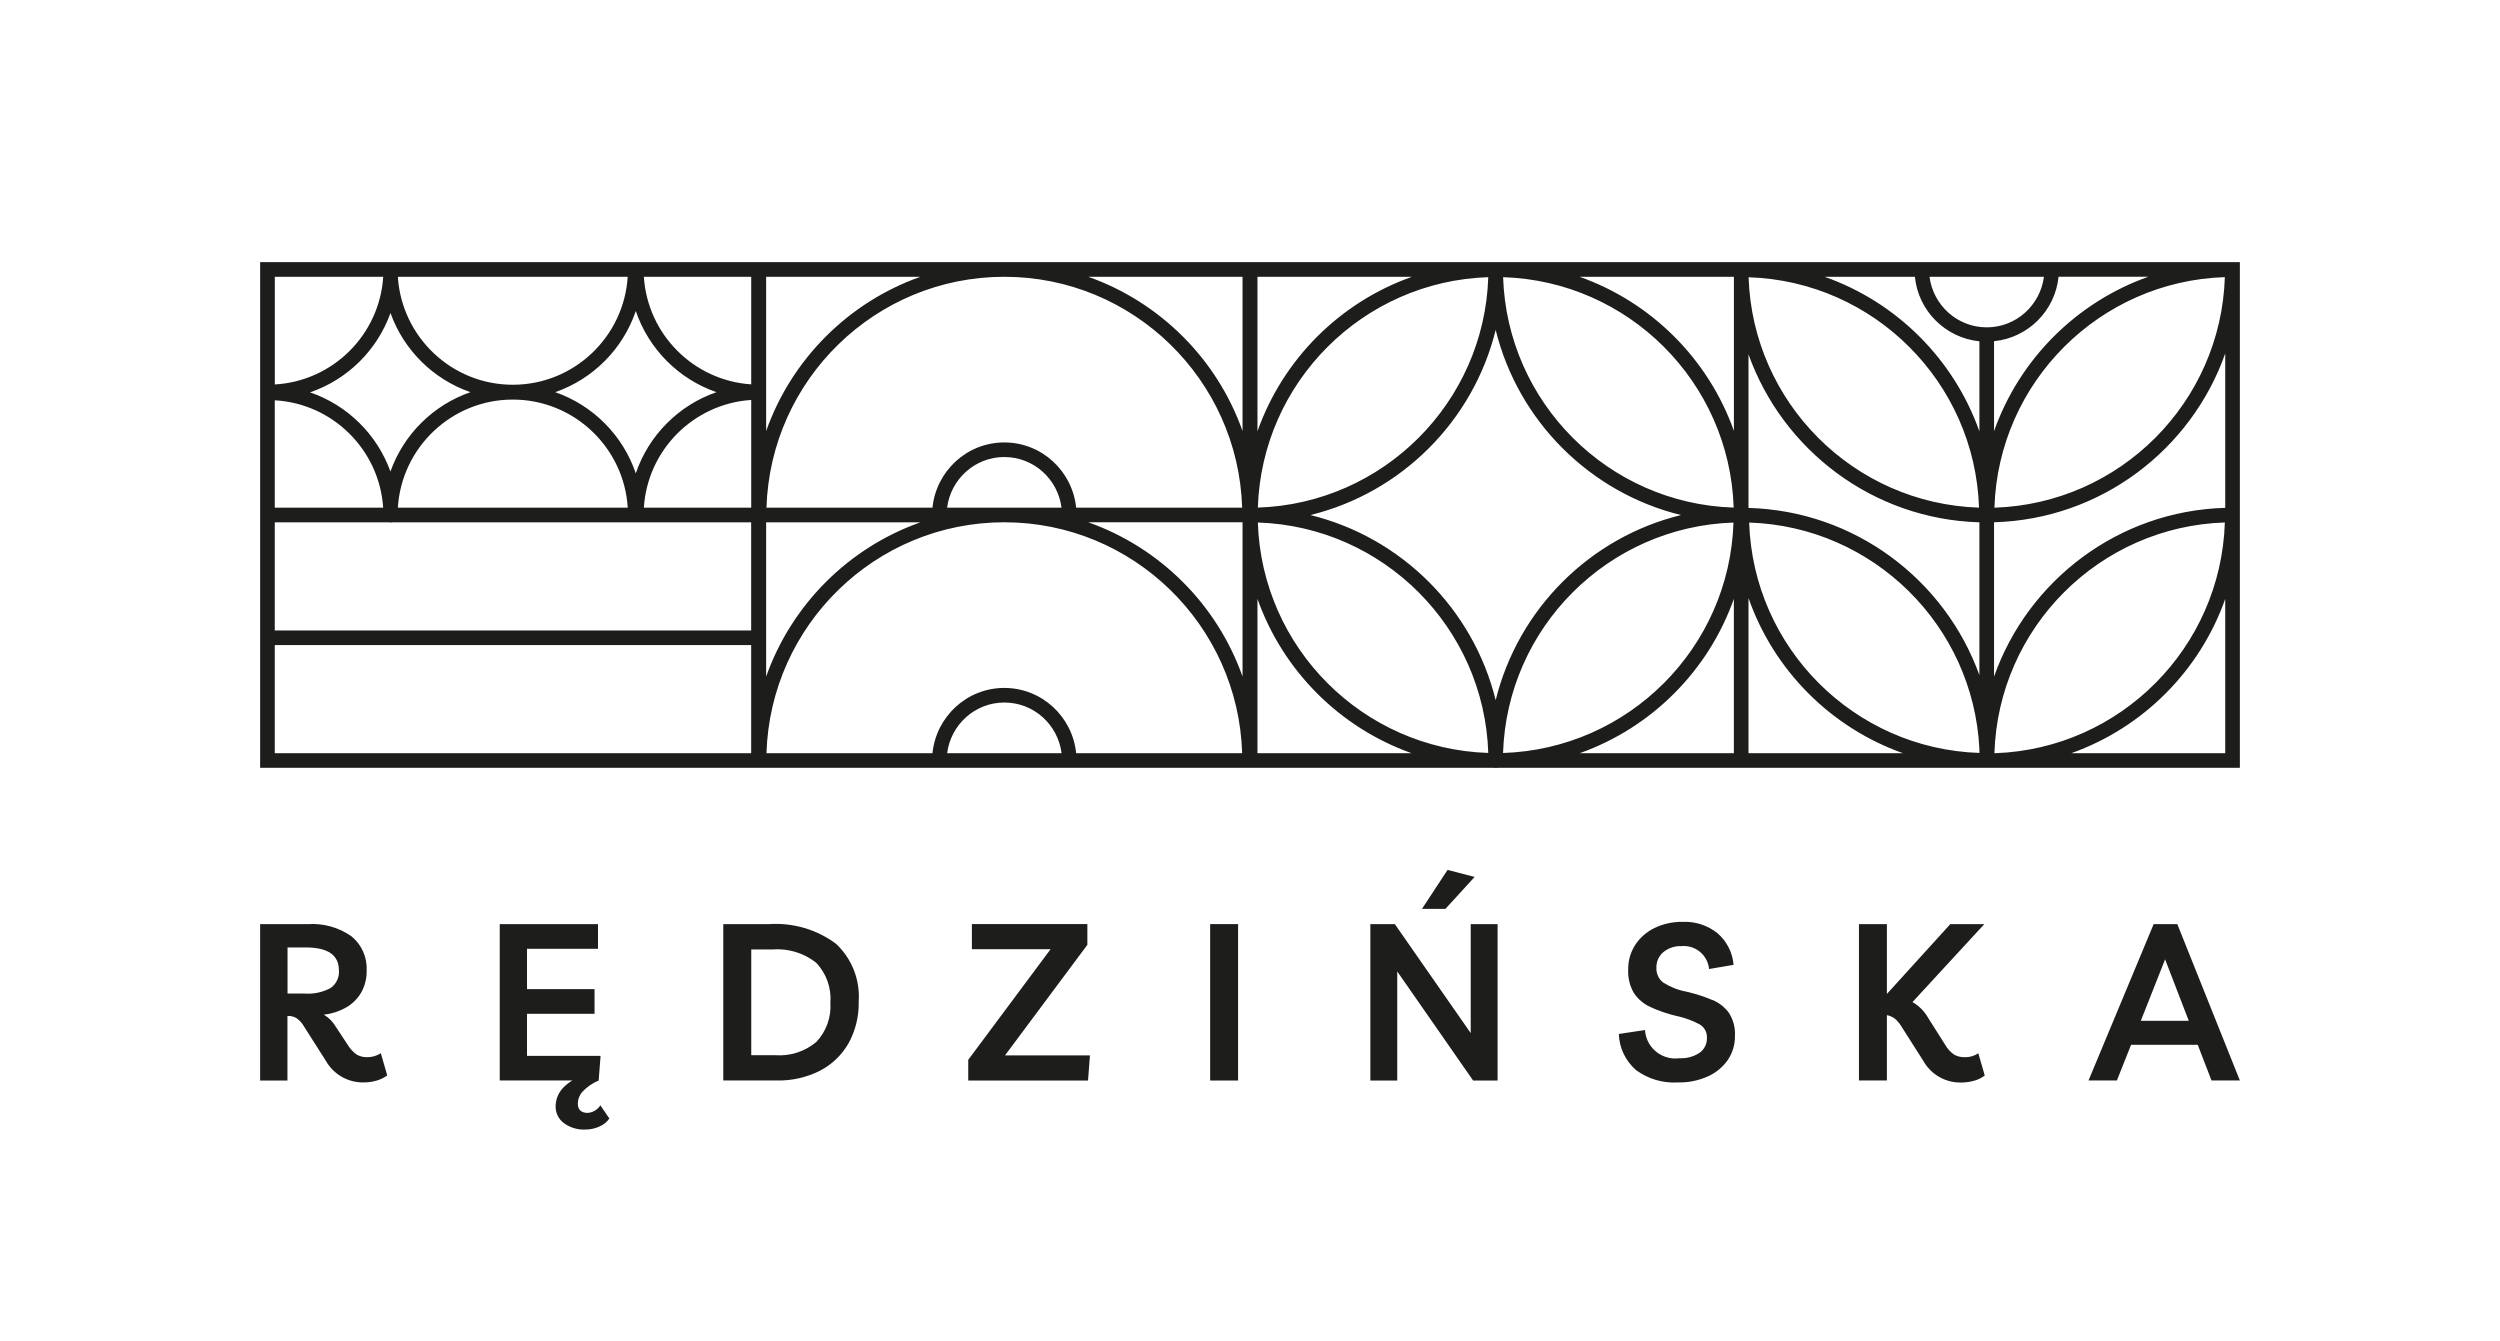 <?xml version="1.0" encoding="UTF-8"?>
<svg id="Warstwa_1" xmlns="http://www.w3.org/2000/svg" width="522" height="280" viewBox="0 0 522.62 280.19">
  <defs>
    <style>
      .cls-1 {
        fill: #1d1d1b;
      }
    </style>
  </defs>
  <g id="Group_2">
    <g id="Group_1">
      <g id="Path_1">
        <path class="cls-1" d="M76.78,220.93c-.78.03-1.55-.16-2.23-.55-.75-.54-1.38-1.23-1.86-2.03l-2.52-3.82c-.6-1.02-1.45-1.88-2.47-2.48,1.61-.18,3.17-.68,4.59-1.47,1.32-.74,2.42-1.81,3.19-3.11.81-1.42,1.21-3.04,1.17-4.68.13-2.72-1.03-5.35-3.13-7.09-2.67-1.9-5.92-2.81-9.19-2.58h-9.95v32.69h5.71v-13.5h.23c.59,0,1.16.16,1.66.46.61.42,1.12.97,1.49,1.61l4.63,7.28c1.6,2.85,4.64,4.6,7.91,4.55.93,0,1.85-.13,2.74-.39.79-.22,1.54-.59,2.2-1.08l-1.34-4.64c-.84.55-1.83.84-2.83.83ZM60.11,207.62v-9.63h3.82c4.61,0,6.92,1.6,6.92,4.79.12,1.46-.55,2.87-1.75,3.7-1.67.89-3.55,1.29-5.44,1.15h-3.56Z"/>
      </g>
      <g id="Path_2">
        <path class="cls-1" d="M122.9,232.58c-1.41,0-2.11-.66-2.11-1.99.02-.92.38-1.81,1.01-2.48.94-.99,2.08-1.78,3.35-2.3l.4-5.16h-15.38v-8.79h14.12v-5.16h-14.12v-8.43h14.84v-5.16h-20.54v32.69h15.19c-.66.38-1.26.85-1.8,1.38-1.08,1.06-1.69,2.49-1.71,4-.03,1.38.6,2.69,1.71,3.52,1.3.96,2.89,1.44,4.5,1.36,1.01,0,2.02-.21,2.94-.63.84-.35,1.57-.93,2.09-1.68l-1.89-2.76c-.57.91-1.53,1.5-2.6,1.58Z"/>
      </g>
      <g id="Path_3">
        <path class="cls-1" d="M160.69,193.11h-9.49v32.69h11.15c3.15.08,6.27-.63,9.08-2.05,2.5-1.3,4.58-3.3,5.97-5.75,1.45-2.66,2.18-5.65,2.11-8.68.32-4.55-1.43-9-4.76-12.11-4.05-3-9.03-4.45-14.06-4.09ZM170.67,217.73c-2.38,2.01-5.44,3.01-8.54,2.79h-5.08v-22.11h4.41c3.29-.26,6.55.72,9.14,2.76,2.15,2.24,3.23,5.29,2.99,8.38.21,3.01-.85,5.98-2.92,8.18Z"/>
      </g>
      <g id="Path_4">
        <path class="cls-1" d="M227.31,197.44v-4.33h-24.14v5.25h16.45l-17.21,23.12v4.33h25.04l.4-5.25h-17.76l17.22-23.12Z"/>
      </g>
      <g id="Rectangle_7">
        <rect class="cls-1" x="252.98" y="193.11" width="5.84" height="32.7"/>
      </g>
      <g id="Path_5">
        <path class="cls-1" d="M307.46,215.91l-15.87-22.79h-5.12v32.69h5.62v-22.8l15.86,22.8h5.12v-32.69h-5.62v22.79Z"/>
      </g>
      <g id="Path_6">
        <path class="cls-1" d="M302.61,181.78l-5.35,8.15h4.9l6.11-6.68-5.66-1.47Z"/>
      </g>
      <g id="Path_7">
        <path class="cls-1" d="M357.96,208.98c-1.73-.74-3.52-1.31-5.35-1.73-1.74-.32-3.4-.97-4.9-1.91-.97-.73-1.5-1.9-1.44-3.11-.04-1.26.5-2.46,1.46-3.27,1.07-.86,2.42-1.31,3.8-1.25,2.91-.25,5.47,1.89,5.75,4.79l5.12-.87c-.2-2.55-1.4-4.91-3.33-6.59-2.06-1.66-4.64-2.51-7.28-2.4-2.05-.04-4.08.4-5.93,1.29-1.64.8-3.03,2.02-4.03,3.54-.98,1.54-1.49,3.33-1.46,5.16-.08,1.71.33,3.4,1.19,4.88.85,1.28,2.04,2.29,3.44,2.93,1.73.8,3.54,1.42,5.4,1.86,1.71.35,3.36.95,4.9,1.77.99.57,1.58,1.64,1.53,2.79.05,1.24-.52,2.43-1.53,3.15-1.26.83-2.76,1.22-4.26,1.14-3.46.46-6.65-1.98-7.11-5.44-.02-.15-.03-.3-.04-.46l-5.48.83c.1,2.91,1.4,5.64,3.6,7.55,2.53,1.86,5.63,2.77,8.76,2.58,2.14.05,4.27-.38,6.23-1.25,1.68-.74,3.13-1.93,4.18-3.43,1.01-1.48,1.54-3.25,1.51-5.04.09-1.69-.34-3.36-1.24-4.79-.88-1.22-2.09-2.17-3.48-2.74Z"/>
      </g>
      <g id="Path_8">
        <path class="cls-1" d="M410.73,220.93c-.79.03-1.57-.16-2.25-.55-.75-.53-1.38-1.23-1.84-2.03l-3.61-5.71c-.77-1.35-1.89-2.46-3.23-3.23l15.02-16.3h-7.11l-13.26,14.6v-14.6h-5.84v32.69h5.84v-13.66c.61.12,1.19.38,1.69.76.5.43.94.94,1.28,1.5l4.63,7.28c1.59,2.86,4.64,4.61,7.91,4.55.94,0,1.87-.13,2.77-.39.79-.21,1.53-.58,2.18-1.08l-1.35-4.65c-.83.56-1.81.85-2.82.83Z"/>
      </g>
      <g id="Path_9">
        <path class="cls-1" d="M450.22,193.11l-13.62,32.69h5.93l2.97-7.46h13.93l2.88,7.46h5.93l-13.08-32.69h-4.94ZM447.53,213.33l5.08-12.85,4.95,12.85h-10.02Z"/>
      </g>
    </g>
  </g>
  <path class="cls-1" d="M312.67,160.47,313.23,160.44h155.01V54.73h-1.46s-.05-.01-.07-.01c-.1,0-.2.01-.29.01h-37.37s-.05-.01-.07-.01-.05.01-.07.01h-27.14s-.05-.01-.07-.01-.05.01-.07.01H54.38v105.71h413.85-205.43,49.3c.15,0,.3.02.46.02M209.95,143.74c-7.84,0-14.24,6-15.02,13.64h-34.7c.82-26.75,22.78-48.27,49.72-48.27s48.9,21.52,49.72,48.27h-34.7c-.78-7.64-7.18-13.64-15.02-13.64ZM221.92,157.38h-23.92c.76-5.95,5.8-10.59,11.96-10.59s11.2,4.63,11.96,10.59ZM57.44,109.12h23.97c.1.02.2.06.3.06s.2-.04.3-.06h75.02v22.61H57.44v-22.61ZM415.32,68.36c-6.15,0-11.19-4.63-11.96-10.57h23.92c-.77,5.95-5.81,10.57-11.96,10.57ZM413.79,71.27v18.84c-5.33-15.07-17.27-27-32.34-32.31h18.85c.73,7.12,6.36,12.75,13.49,13.48ZM413.71,106.05c-26.2-.84-47.32-21.96-48.17-48.16,26.2.84,47.32,21.96,48.17,48.16ZM83.17,106.06c.78-12.59,11.24-22.6,24.03-22.6s23.25,10.01,24.03,22.6h-48.05ZM157.04,106.06h-22.44c.75-12.06,10.39-21.73,22.44-22.52v22.52ZM160.16,109.12h32.25c-15.03,5.31-26.93,17.22-32.25,32.25v-32.25ZM197.99,106.06c.76-5.95,5.8-10.59,11.96-10.59s11.2,4.63,11.96,10.59h-23.92ZM259.75,141.36c-5.31-15.03-17.22-26.93-32.25-32.25h32.25v32.25ZM351.41,107.6c-19.05,4.67-34.05,19.66-38.74,38.7-4.69-19.04-19.69-34.03-38.74-38.7,19.05-4.67,34.05-19.66,38.74-38.7,4.69,19.04,19.69,34.03,38.74,38.7ZM314.22,57.87c26.22.83,47.35,21.96,48.2,48.17-26.22-.83-47.35-21.96-48.2-48.17ZM362.47,90.01c-5.33-15.02-17.24-26.91-32.27-32.22h32.27v32.22ZM262.95,106.04c.84-26.2,21.96-47.32,48.17-48.17-.84,26.2-21.96,47.32-48.17,48.17ZM224.97,106.06c-.78-7.64-7.18-13.64-15.02-13.64s-14.24,6-15.02,13.64h-34.7c.82-26.75,22.78-48.27,49.72-48.27s48.9,21.52,49.72,48.27h-34.7ZM132.91,98.88c-2.69-7.94-8.94-14.23-16.85-16.97,7.91-2.74,14.17-9.03,16.85-16.97,2.69,7.94,8.94,14.23,16.86,16.97-7.91,2.74-14.17,9.03-16.86,16.97ZM107.2,80.36c-12.77,0-23.23-10-24.03-22.57h48.05c-.79,12.58-11.25,22.57-24.02,22.57ZM98.34,81.91c-7.79,2.7-13.96,8.83-16.72,16.59-2.79-7.76-8.99-13.88-16.81-16.55,7.83-2.67,14.04-8.81,16.82-16.59,2.76,7.74,8.93,13.85,16.7,16.55ZM57.44,83.61c12.13.68,21.86,10.35,22.66,22.44h-22.66v-22.44ZM311.12,157.33c-26.2-.84-47.32-21.96-48.17-48.17,26.2.84,47.32,21.96,48.17,48.17ZM362.38,109.17c-.84,26.2-21.96,47.32-48.17,48.17.84-26.2,21.96-47.32,48.17-48.17ZM413.79,157.33c-26.18-.86-47.28-21.97-48.13-48.16,25.93.83,46.88,21.53,48.13,47.36v.8ZM416.93,157.38c.81-26.23,21.95-47.39,48.17-48.23-.83,26.15-21.84,47.28-47.95,48.23h-.22ZM365.52,106.1v-32.1c7.15,20.01,25.98,34.47,48.27,35.12v31.94c-7.2-19.94-26.02-34.33-48.27-34.95ZM416.85,90.07v-18.81c7.13-.73,12.76-6.35,13.49-13.48h18.77c-15.04,5.33-26.94,17.24-32.26,32.28ZM465.1,57.86c-.83,26.22-21.95,47.35-48.17,48.2.83-26.22,21.96-47.35,48.17-48.2ZM295.17,57.79c-15.06,5.32-26.98,17.24-32.3,32.3v-32.3h32.3ZM259.75,57.79v32.25c-5.31-15.03-17.22-26.93-32.25-32.25h32.25ZM192.41,57.79c-15.03,5.31-26.93,17.22-32.25,32.25v-32.25h32.25ZM157.04,80.28c-12.04-.79-21.67-10.45-22.44-22.49h22.44v22.49ZM80.11,57.79c-.77,12.12-10.52,21.82-22.66,22.51v-22.51h22.66ZM57.44,157.38v-22.6h99.59v22.6H57.44ZM262.87,157.38v-32.27c5.31,15.03,17.2,26.93,32.21,32.27h-32.21ZM330.25,157.38c15.02-5.34,26.9-17.24,32.21-32.27v32.27h-32.21ZM365.52,124.94c5.28,15.11,17.2,27.08,32.28,32.44h-32.28v-32.44ZM465.18,157.38h-32.17c15-5.34,26.87-17.24,32.17-32.25v32.25ZM465.18,106.09c-22.35.64-41.23,15.18-48.33,35.28v-32.26c22.35-.64,41.23-15.18,48.33-35.28v32.25Z"/>
</svg>
